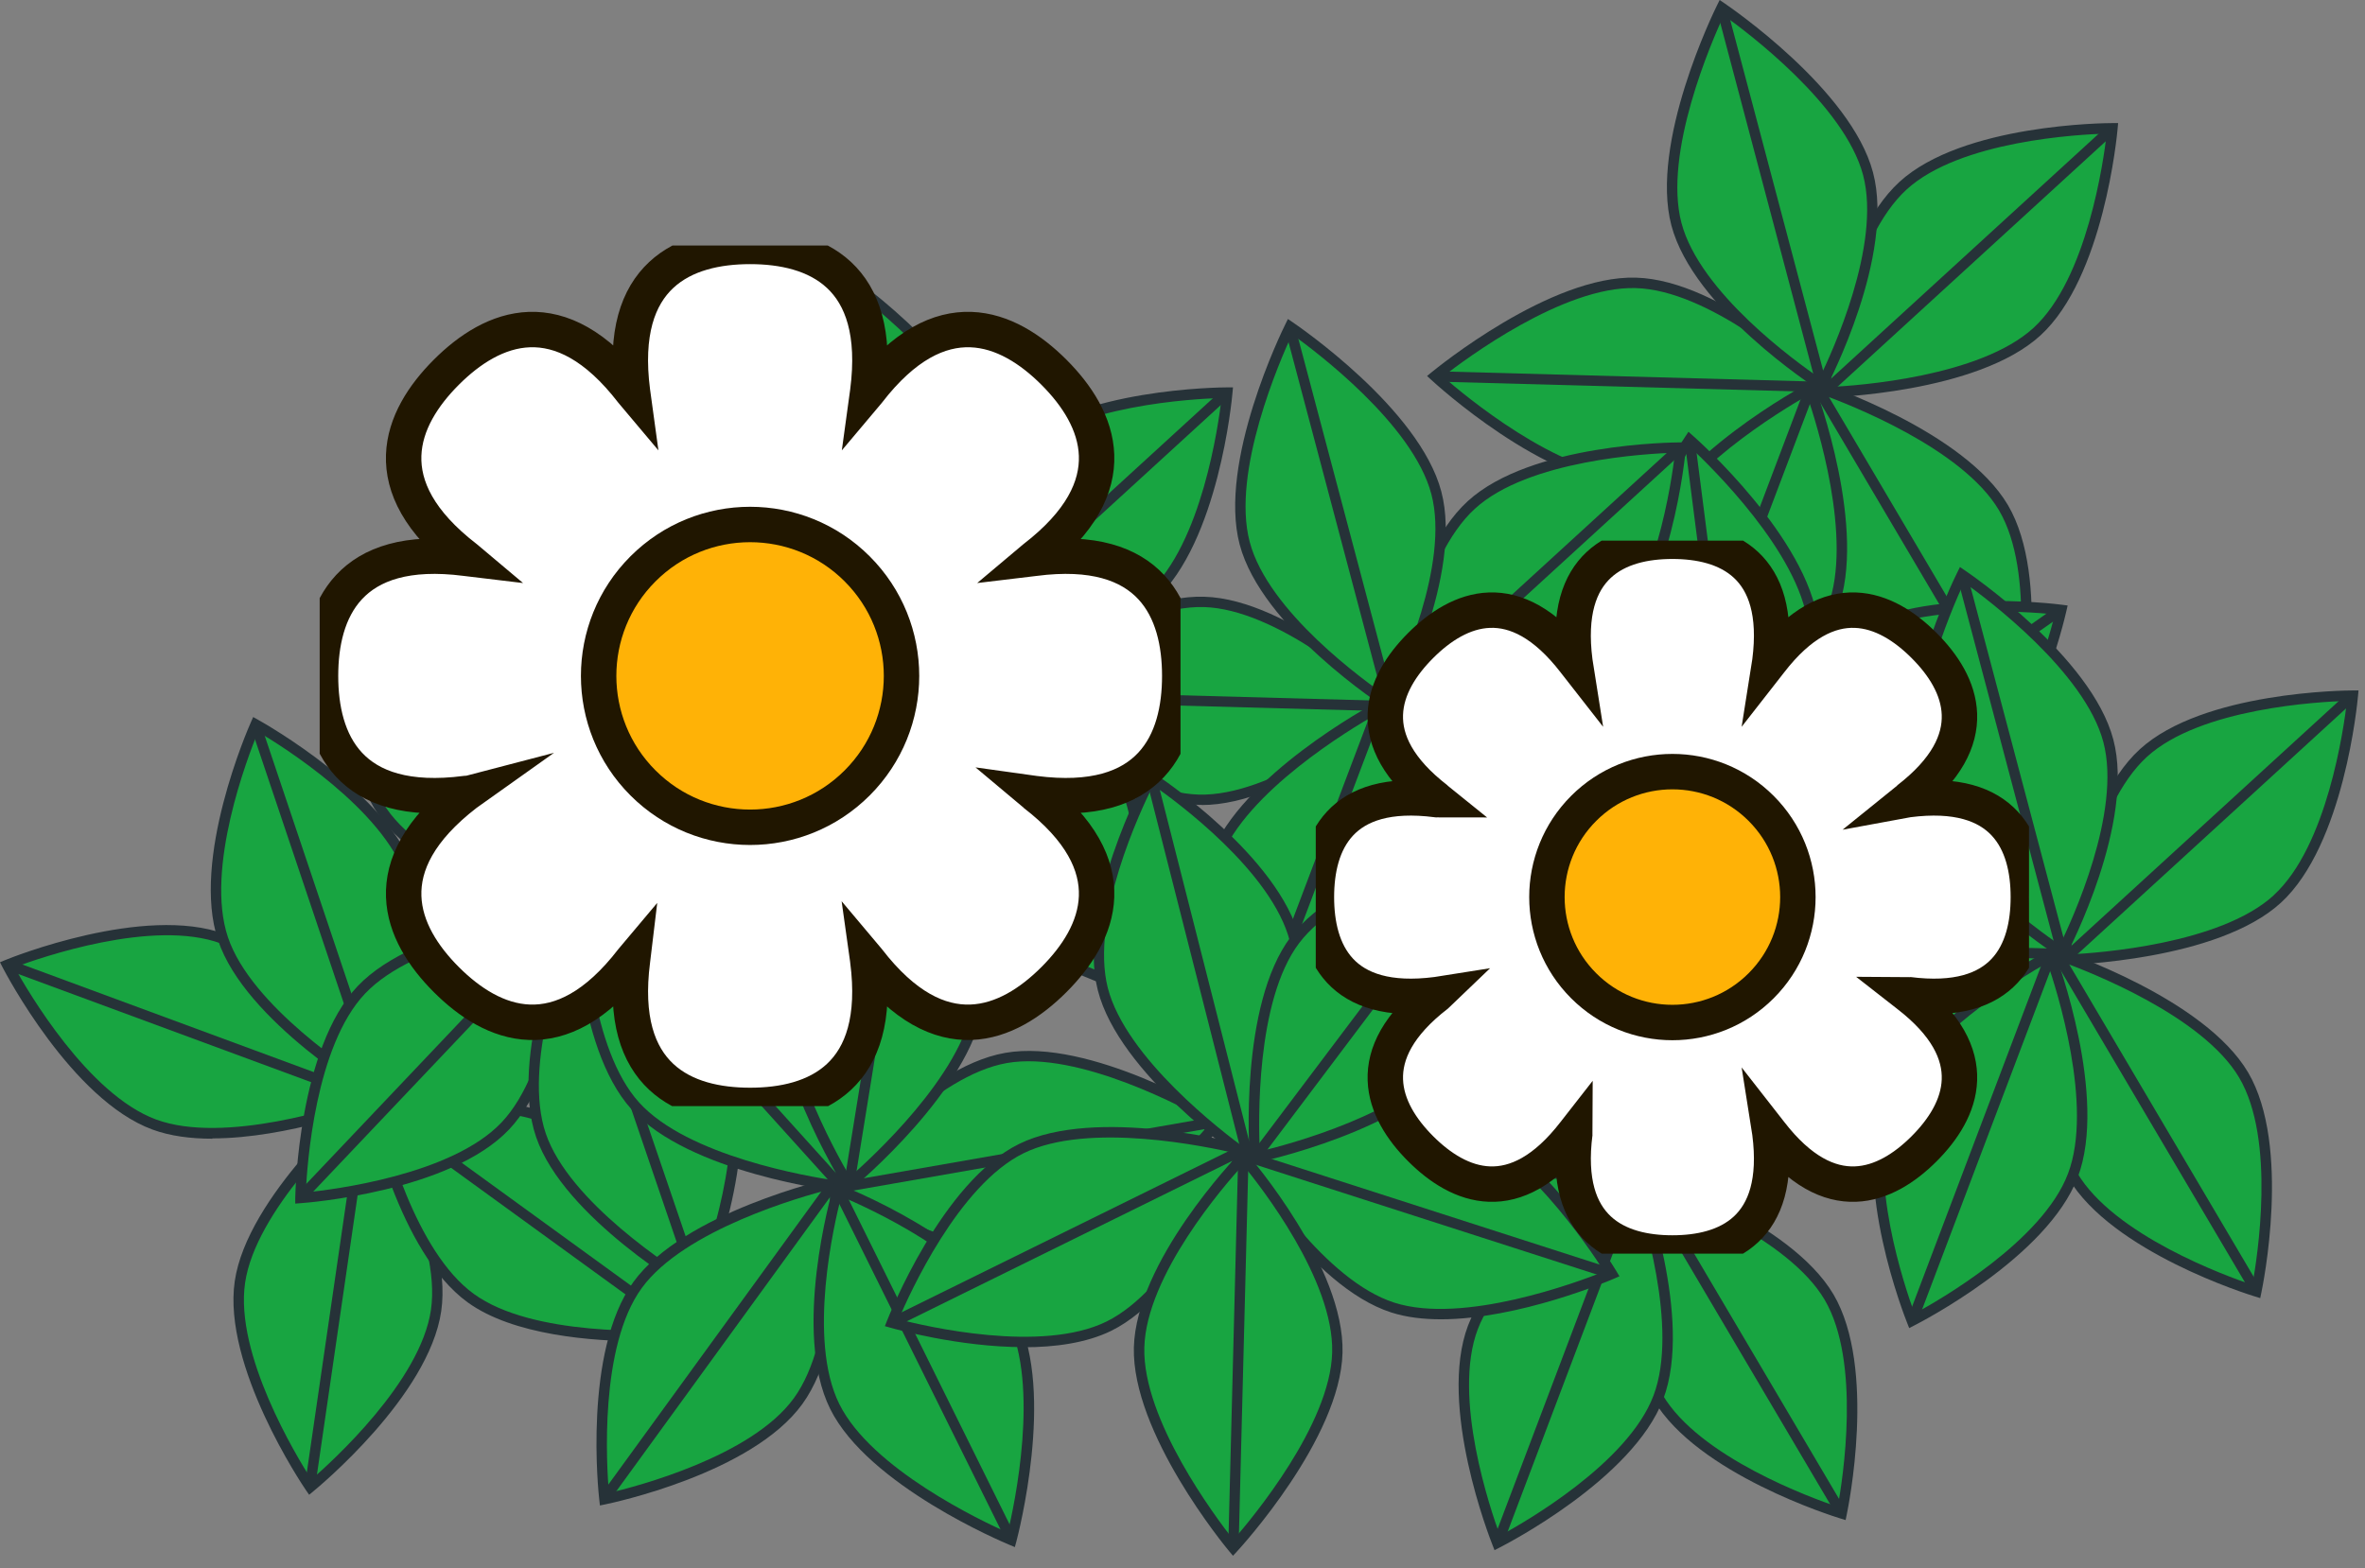 <?xml version="1.0" encoding="UTF-8"?> <svg xmlns="http://www.w3.org/2000/svg" width="101" height="67" viewBox="0 0 101 67" fill="none"><rect x="0" y="0" width="101" height="67" fill="#808080" stroke="none"/><path d="M86.991 14.172C89.662 11.726 90.215 5.485 90.215 5.485C90.215 5.485 83.939 5.494 81.268 7.941C78.597 10.387 77.89 16.769 77.89 16.769C77.89 16.769 84.32 16.619 86.991 14.172Z" fill="#18A541"></path><path d="M77.641 16.992H77.893C78.158 16.979 84.438 16.802 87.14 14.329C89.842 11.856 90.413 5.757 90.435 5.501L90.457 5.258H90.214C89.953 5.258 83.823 5.293 81.117 7.771C78.415 10.244 77.694 16.475 77.668 16.74L77.641 16.992ZM89.971 5.708C89.834 6.879 89.126 11.918 86.844 14.006C84.562 16.095 79.361 16.475 78.145 16.532C78.313 15.327 79.14 10.186 81.422 8.097C83.704 6.009 88.794 5.739 89.971 5.708Z" fill="#263238"></path><path d="M90.061 5.315L90.359 5.641L78.033 16.924L77.734 16.598L90.061 5.315Z" fill="#263238"></path><path d="M78.263 25.98C80.103 29.097 86.1 30.939 86.1 30.939C86.1 30.939 87.395 24.809 85.556 21.691C83.716 18.573 77.609 16.551 77.609 16.551C77.609 16.551 76.419 22.862 78.259 25.98H78.263Z" fill="#18A541"></path><path d="M86.268 31.22L86.316 30.982C86.369 30.725 87.608 24.733 85.75 21.575C83.888 18.422 77.936 16.421 77.684 16.337L77.445 16.258L77.396 16.505C77.348 16.766 76.211 22.935 78.073 26.088C79.935 29.246 85.786 31.07 86.038 31.145L86.268 31.216V31.22ZM77.79 16.845C78.935 17.26 83.8 19.142 85.37 21.8C86.94 24.463 86.144 29.489 85.931 30.65C84.813 30.275 80.023 28.53 78.453 25.868C76.883 23.205 77.595 18.046 77.785 16.845H77.79Z" fill="#263238"></path><path d="M77.797 16.434L86.289 30.818L85.908 31.043L77.416 16.658L77.797 16.434Z" fill="#263238"></path><path d="M69.628 20.536C73.25 20.637 78 16.539 78 16.539C78 16.539 73.489 12.184 69.867 12.083C66.245 11.981 61.288 16.075 61.288 16.075C61.288 16.075 66.011 20.434 69.633 20.536H69.628Z" fill="#18A541"></path><path d="M69.763 20.759C73.406 20.759 77.948 16.873 78.143 16.705L78.324 16.546L78.152 16.378C77.966 16.197 73.535 11.962 69.869 11.861C66.211 11.75 61.347 15.734 61.139 15.902L60.944 16.061L61.13 16.233C61.325 16.414 65.955 20.649 69.621 20.751C69.665 20.751 69.714 20.751 69.758 20.751L69.763 20.759ZM77.665 16.529C76.763 17.266 72.841 20.318 69.763 20.318C69.718 20.318 69.678 20.318 69.634 20.318C66.543 20.234 62.541 16.891 61.625 16.087C62.585 15.336 66.769 12.214 69.855 12.307C72.951 12.391 76.79 15.738 77.661 16.533L77.665 16.529Z" fill="#263238"></path><path d="M61.297 15.859L78.012 16.314L78 16.755L61.285 16.3L61.297 15.859Z" fill="#263238"></path><path d="M71.59 9.58C72.514 13.078 77.79 16.474 77.79 16.474C77.79 16.474 80.7 10.923 79.776 7.425C78.851 3.927 73.522 0.328 73.522 0.328C73.522 0.328 70.666 6.082 71.59 9.58Z" fill="#18A541"></path><path d="M77.875 16.786L77.986 16.574C78.105 16.345 80.927 10.908 79.989 7.366C79.056 3.829 73.864 0.291 73.647 0.141L73.44 0L73.329 0.225C73.21 0.464 70.446 6.094 71.379 9.632C72.316 13.174 77.455 16.512 77.672 16.654L77.875 16.786ZM73.612 0.654C74.603 1.36 78.773 4.487 79.565 7.477C80.356 10.466 78.225 15.09 77.707 16.146C76.734 15.479 72.595 12.507 71.808 9.521C71.021 6.536 73.103 1.762 73.617 0.654H73.612Z" fill="#263238"></path><path d="M73.735 0.265L78.012 16.407L77.584 16.52L73.307 0.378L73.735 0.265Z" fill="#263238"></path><path d="M70.341 23.001C69.059 26.389 71.38 32.209 71.38 32.209C71.38 32.209 76.979 29.378 78.257 25.991C79.54 22.604 77.289 16.589 77.289 16.589C77.289 16.589 71.615 19.618 70.337 23.001H70.341Z" fill="#18A541"></path><path d="M71.267 32.511L71.484 32.401C71.713 32.282 77.171 29.491 78.471 26.064C79.767 22.641 77.6 16.754 77.507 16.507L77.418 16.269L77.197 16.388C76.963 16.512 71.435 19.497 70.139 22.919C68.843 26.346 71.085 32.043 71.183 32.286L71.271 32.511H71.267ZM77.175 16.904C77.573 18.057 79.152 23.021 78.055 25.909C76.958 28.802 72.54 31.332 71.501 31.893C71.094 30.789 69.454 25.967 70.55 23.078C71.643 20.186 76.118 17.509 77.175 16.904Z" fill="#263238"></path><path d="M77.102 16.515L77.516 16.671L71.605 32.291L71.192 32.135L77.102 16.515Z" fill="#263238"></path><path d="M83.702 34.247C86.669 32.171 88.031 26.055 88.031 26.055C88.031 26.055 81.809 25.247 78.841 27.327C75.874 29.402 74.34 35.643 74.34 35.643C74.34 35.643 80.734 36.327 83.702 34.252V34.247Z" fill="#18A541"></path><path d="M76.78 35.97C78.934 35.97 81.99 35.714 83.83 34.425C86.832 32.322 88.19 26.352 88.248 26.1L88.301 25.866L88.062 25.835C87.805 25.8 81.72 25.04 78.718 27.142C75.715 29.244 74.189 35.326 74.127 35.586L74.065 35.834L74.317 35.86C74.419 35.873 75.418 35.975 76.78 35.975V35.97ZM87.757 26.241C87.469 27.385 86.107 32.287 83.573 34.062C81.039 35.834 75.834 35.538 74.618 35.44C74.941 34.266 76.436 29.275 78.965 27.504C81.499 25.729 86.581 26.127 87.752 26.246L87.757 26.241Z" fill="#263238"></path><path d="M87.898 25.862L88.152 26.224L74.46 35.808L74.206 35.447L87.898 25.862Z" fill="#263238"></path><path d="M73.508 44.831C74.923 48.16 80.632 50.766 80.632 50.766C80.632 50.766 82.715 44.857 81.3 41.527C79.885 38.197 74.092 35.398 74.092 35.398C74.092 35.398 72.088 41.501 73.508 44.831Z" fill="#18A541"></path><path d="M80.759 51.064L80.839 50.834C80.923 50.591 82.935 44.806 81.502 41.437C80.069 38.067 74.426 35.311 74.188 35.196L73.962 35.086L73.882 35.324C73.798 35.576 71.87 41.547 73.303 44.912C74.736 48.282 80.304 50.852 80.538 50.962L80.759 51.064ZM74.227 35.709C75.311 36.27 79.888 38.765 81.095 41.609C82.307 44.453 80.861 49.333 80.498 50.455C79.437 49.938 74.917 47.584 73.71 44.74C72.498 41.896 73.878 36.874 74.227 35.709Z" fill="#263238"></path><path d="M74.292 35.302L80.828 50.671L80.421 50.843L73.885 35.474L74.292 35.302Z" fill="#263238"></path><path d="M65.65 38.306C69.228 38.876 74.469 35.431 74.469 35.431C74.469 35.431 70.564 30.529 66.986 29.955C63.408 29.385 57.956 32.794 57.956 32.794C57.956 32.794 62.068 37.732 65.65 38.301V38.306Z" fill="#18A541"></path><path d="M66.505 38.589C70.025 38.589 74.394 35.745 74.593 35.613L74.797 35.48L74.647 35.291C74.483 35.087 70.644 30.313 67.022 29.735C63.405 29.161 58.067 32.468 57.841 32.605L57.629 32.738L57.793 32.932C57.961 33.135 62.003 37.94 65.62 38.519C65.908 38.563 66.204 38.585 66.509 38.585L66.505 38.589ZM74.142 35.379C73.138 36.002 68.743 38.576 65.687 38.086C62.631 37.6 59.102 33.767 58.297 32.848C59.345 32.23 63.896 29.682 66.951 30.172C70.007 30.658 73.382 34.474 74.142 35.374V35.379Z" fill="#263238"></path><path d="M57.987 32.573L74.5 35.196L74.43 35.632L57.917 33.009L57.987 32.573Z" fill="#263238"></path><path d="M69.03 27.701C69.49 31.291 74.279 35.341 74.279 35.341C74.279 35.341 77.888 30.218 77.428 26.628C76.968 23.038 72.152 18.78 72.152 18.78C72.152 18.78 68.57 24.115 69.03 27.706V27.701Z" fill="#18A541"></path><path d="M74.32 35.665L74.457 35.467C74.607 35.255 78.109 30.229 77.645 26.599C77.181 22.968 72.498 18.786 72.299 18.614L72.108 18.446L71.967 18.658C71.816 18.879 68.34 24.104 68.809 27.734C69.273 31.368 73.935 35.347 74.134 35.515L74.32 35.67V35.665ZM72.197 19.118C73.086 19.948 76.814 23.591 77.207 26.656C77.601 29.725 74.886 34.027 74.236 35.012C73.355 34.225 69.641 30.741 69.247 27.676C68.853 24.611 71.542 20.146 72.192 19.122L72.197 19.118Z" fill="#263238"></path><path d="M72.378 18.748L74.5 35.31L74.061 35.367L71.94 18.804L72.378 18.748Z" fill="#263238"></path><path d="M66.039 40.833C64.328 44.021 65.871 50.093 65.871 50.093C65.871 50.093 71.788 48.013 73.5 44.825C75.211 41.636 73.765 35.374 73.765 35.374C73.765 35.374 67.746 37.64 66.035 40.828L66.039 40.833Z" fill="#18A541"></path><path d="M65.717 50.388L65.947 50.308C66.19 50.22 71.966 48.162 73.699 44.934C75.428 41.71 74.048 35.589 73.987 35.328L73.929 35.081L73.69 35.169C73.442 35.262 67.574 37.501 65.845 40.729C64.111 43.958 65.593 49.898 65.659 50.149L65.717 50.383V50.388ZM73.606 35.682C73.849 36.874 74.765 42.001 73.305 44.726C71.842 47.451 67.132 49.385 66.026 49.805C65.77 48.657 64.77 43.666 66.23 40.941C67.689 38.217 72.474 36.141 73.602 35.682H73.606Z" fill="#263238"></path><path d="M73.583 35.285L73.973 35.493L66.076 50.212L65.686 50.003L73.583 35.285Z" fill="#263238"></path><path d="M68.557 27.808C71.228 25.361 71.781 19.121 71.781 19.121C71.781 19.121 65.506 19.13 62.835 21.576C60.164 24.023 59.456 30.405 59.456 30.405C59.456 30.405 65.886 30.255 68.557 27.808Z" fill="#18A541"></path><path d="M59.203 30.628H59.456C59.721 30.615 66.001 30.438 68.703 27.965C71.405 25.492 71.975 19.393 71.997 19.137L72.019 18.898H71.776C71.515 18.898 65.386 18.934 62.679 21.411C59.977 23.884 59.257 30.116 59.23 30.381L59.203 30.632V30.628ZM71.533 19.345C71.396 20.515 70.688 25.554 68.406 27.643C66.124 29.732 60.924 30.111 59.708 30.169C59.876 28.963 60.703 23.823 62.985 21.734C65.266 19.645 70.357 19.375 71.533 19.34V19.345Z" fill="#263238"></path><path d="M71.623 18.947L71.922 19.273L59.596 30.555L59.297 30.23L71.623 18.947Z" fill="#263238"></path><path d="M59.822 39.623C61.662 42.741 67.658 44.583 67.658 44.583C67.658 44.583 68.954 38.453 67.114 35.335C65.275 32.217 59.167 30.194 59.167 30.194C59.167 30.194 57.978 36.505 59.818 39.623H59.822Z" fill="#18A541"></path><path d="M67.822 44.864L67.871 44.625C67.924 44.369 69.162 38.376 67.305 35.218C65.443 32.065 59.49 30.065 59.238 29.981L59 29.901L58.951 30.149C58.902 30.409 57.766 36.579 59.628 39.732C61.489 42.889 67.34 44.714 67.592 44.788L67.822 44.859V44.864ZM59.345 30.489C60.49 30.904 65.355 32.785 66.924 35.444C68.495 38.107 67.698 43.132 67.486 44.294C66.367 43.919 61.578 42.174 60.008 39.511C58.438 36.848 59.15 31.69 59.34 30.489H59.345Z" fill="#263238"></path><path d="M59.364 30.072L67.856 44.456L67.475 44.68L58.983 30.296L59.364 30.072Z" fill="#263238"></path><path d="M51.187 34.166C54.809 34.268 59.559 30.17 59.559 30.17C59.559 30.17 55.048 25.815 51.426 25.714C47.804 25.612 42.846 29.706 42.846 29.706C42.846 29.706 47.569 34.065 51.191 34.166H51.187Z" fill="#18A541"></path><path d="M51.321 34.39C54.965 34.39 59.507 30.504 59.702 30.336L59.883 30.177L59.71 30.009C59.525 29.828 55.093 25.593 51.427 25.492C47.748 25.377 42.905 29.365 42.697 29.533L42.503 29.692L42.688 29.864C42.883 30.045 47.513 34.28 51.179 34.382C51.224 34.382 51.272 34.382 51.317 34.382L51.321 34.39ZM59.224 30.16C58.308 30.906 54.28 34.033 51.193 33.944C48.102 33.856 44.099 30.517 43.184 29.714C44.144 28.963 48.323 25.845 51.414 25.933C54.51 26.022 58.348 29.365 59.219 30.16H59.224Z" fill="#263238"></path><path d="M42.859 29.496L59.574 29.95L59.562 30.392L42.847 29.937L42.859 29.496Z" fill="#263238"></path><path d="M53.156 23.208C54.081 26.706 59.356 30.102 59.356 30.102C59.356 30.102 62.266 24.551 61.342 21.053C60.418 17.555 55.089 13.956 55.089 13.956C55.089 13.956 52.232 19.71 53.156 23.208Z" fill="#18A541"></path><path d="M59.438 30.414L59.548 30.202C59.668 29.973 62.489 24.536 61.552 20.994C60.619 17.457 55.427 13.919 55.21 13.769L55.002 13.628L54.892 13.853C54.772 14.092 52.008 19.722 52.941 23.26C53.879 26.802 59.018 30.14 59.234 30.282L59.438 30.414ZM55.175 14.281C56.165 14.988 60.336 18.115 61.127 21.105C61.919 24.094 59.787 28.718 59.27 29.774C58.297 29.107 54.157 26.135 53.37 23.149C52.579 20.16 54.666 15.386 55.179 14.281H55.175Z" fill="#263238"></path><path d="M55.298 13.909L59.578 30.051L59.151 30.164L54.871 14.022L55.298 13.909Z" fill="#263238"></path><path d="M51.904 36.632C50.621 40.019 52.943 45.84 52.943 45.84C52.943 45.84 58.542 43.009 59.82 39.622C61.102 36.235 58.851 30.22 58.851 30.22C58.851 30.22 53.177 33.249 51.899 36.632H51.904Z" fill="#18A541"></path><path d="M52.83 46.142L53.047 46.032C53.277 45.913 58.734 43.122 60.034 39.695C61.33 36.272 59.158 30.385 59.066 30.138L58.977 29.899L58.756 30.019C58.522 30.142 52.998 33.128 51.698 36.55C50.402 39.977 52.644 45.674 52.742 45.917L52.83 46.142ZM58.738 30.535C59.136 31.688 60.715 36.652 59.618 39.54C58.526 42.433 54.104 44.963 53.064 45.524C52.657 44.42 51.017 39.602 52.114 36.709C53.206 33.821 57.677 31.14 58.738 30.535Z" fill="#263238"></path><path d="M58.664 30.142L59.078 30.298L53.168 45.918L52.754 45.762L58.664 30.142Z" fill="#263238"></path><path d="M49.19 25.457C51.861 23.011 52.414 16.77 52.414 16.77C52.414 16.77 46.139 16.779 43.468 19.226C40.796 21.672 40.089 28.054 40.089 28.054C40.089 28.054 46.519 27.904 49.19 25.457Z" fill="#18A541"></path><path d="M39.84 28.282H40.092C40.358 28.269 46.637 28.092 49.34 25.619C52.041 23.146 52.612 17.047 52.634 16.791L52.656 16.548H52.413C52.152 16.548 46.023 16.588 43.316 19.061C40.614 21.534 39.893 27.765 39.867 28.03L39.84 28.282ZM52.17 16.998C52.033 18.169 51.325 23.207 49.043 25.296C46.761 27.385 41.56 27.765 40.344 27.827C40.512 26.621 41.339 21.476 43.621 19.392C45.903 17.303 50.993 17.034 52.17 17.003V16.998Z" fill="#263238"></path><path d="M52.26 16.59L52.559 16.916L40.233 28.199L39.934 27.873L52.26 16.59Z" fill="#263238"></path><path d="M40.462 37.261C42.302 40.379 48.299 42.22 48.299 42.22C48.299 42.22 49.595 36.09 47.755 32.972C45.915 29.855 39.808 27.832 39.808 27.832C39.808 27.832 38.618 34.143 40.458 37.261H40.462Z" fill="#18A541"></path><path d="M48.467 42.504L48.516 42.266C48.569 42.01 49.807 36.017 47.949 32.859C46.088 29.706 40.135 27.705 39.883 27.622L39.644 27.542L39.596 27.789C39.547 28.05 38.41 34.219 40.272 37.373C42.134 40.53 47.985 42.354 48.237 42.429L48.467 42.5V42.504ZM39.989 28.129C41.135 28.544 45.999 30.426 47.569 33.084C49.139 35.747 48.343 40.773 48.131 41.934C47.012 41.559 42.222 39.815 40.653 37.152C39.083 34.489 39.794 29.331 39.985 28.129H39.989Z" fill="#263238"></path><path d="M39.998 27.733L48.492 42.116L48.111 42.341L39.617 27.958L39.998 27.733Z" fill="#263238"></path><path d="M31.82 31.828C35.442 31.929 40.191 27.831 40.191 27.831C40.191 27.831 35.681 23.477 32.059 23.375C28.437 23.273 23.479 27.367 23.479 27.367C23.479 27.367 28.202 31.726 31.824 31.828H31.82Z" fill="#18A541"></path><path d="M31.954 32.046C35.598 32.046 40.14 28.16 40.334 27.992L40.516 27.833L40.343 27.665C40.157 27.484 35.726 23.249 32.06 23.147C28.407 23.05 23.538 27.02 23.33 27.188L23.136 27.347L23.321 27.519C23.516 27.7 28.146 31.936 31.812 32.037C31.857 32.037 31.905 32.037 31.95 32.037L31.954 32.046ZM39.857 27.815C38.941 28.562 34.93 31.706 31.826 31.6C28.734 31.516 24.732 28.173 23.817 27.369C24.776 26.618 28.96 23.509 32.047 23.589C35.142 23.673 38.981 27.02 39.852 27.815H39.857Z" fill="#263238"></path><path d="M23.492 27.144L40.207 27.599L40.195 28.04L23.48 27.585L23.492 27.144Z" fill="#263238"></path><path d="M33.789 20.86C34.713 24.357 39.989 27.753 39.989 27.753C39.989 27.753 42.899 22.202 41.975 18.704C41.051 15.207 35.722 11.607 35.722 11.607C35.722 11.607 32.865 17.362 33.789 20.86Z" fill="#18A541"></path><path d="M40.075 28.068L40.185 27.856C40.304 27.627 43.126 22.19 42.188 18.648C41.255 15.111 36.063 11.574 35.847 11.424L35.639 11.282L35.528 11.508C35.409 11.746 32.645 17.377 33.578 20.914C34.516 24.456 39.654 27.795 39.871 27.936L40.075 28.068ZM35.811 11.936C36.802 12.642 40.972 15.769 41.764 18.759C42.556 21.749 40.424 26.372 39.906 27.428C38.934 26.761 34.794 23.789 34.007 20.804C33.22 17.818 35.303 13.044 35.816 11.936H35.811Z" fill="#263238"></path><path d="M35.934 11.547L40.211 27.689L39.783 27.802L35.506 11.66L35.934 11.547Z" fill="#263238"></path><path d="M32.541 34.278C31.258 37.665 33.58 43.486 33.58 43.486C33.58 43.486 39.178 40.655 40.457 37.267C41.739 33.88 39.488 27.865 39.488 27.865C39.488 27.865 33.814 30.895 32.536 34.278H32.541Z" fill="#18A541"></path><path d="M33.467 43.787L33.683 43.677C33.913 43.558 39.37 40.767 40.671 37.34C41.967 33.917 39.795 28.03 39.702 27.779L39.614 27.54L39.393 27.659C39.158 27.783 33.635 30.768 32.334 34.191C31.039 37.618 33.281 43.315 33.378 43.558L33.467 43.783V43.787ZM39.375 28.18C39.769 29.333 41.352 34.297 40.255 37.185C39.158 40.078 34.74 42.608 33.701 43.169C33.294 42.061 31.654 37.242 32.75 34.354C33.843 31.466 38.314 28.785 39.375 28.18Z" fill="#263238"></path><path d="M39.301 27.799L39.715 27.955L33.804 43.575L33.391 43.419L39.301 27.799Z" fill="#263238"></path><path d="M79.553 47.882C82.225 45.435 82.777 39.195 82.777 39.195C82.777 39.195 76.502 39.204 73.831 41.651C71.16 44.097 70.452 50.479 70.452 50.479C70.452 50.479 76.882 50.329 79.553 47.882Z" fill="#18A541"></path><path d="M70.2 50.713H70.452C70.717 50.7 76.997 50.523 79.699 48.05C82.401 45.577 82.971 39.478 82.993 39.222L83.016 38.983H82.772C82.511 38.983 76.382 39.023 73.675 41.496C70.973 43.969 70.253 50.201 70.226 50.466L70.2 50.717V50.713ZM82.529 39.429C82.392 40.6 81.684 45.639 79.403 47.728C77.121 49.816 71.92 50.196 70.704 50.258C70.872 49.052 71.699 43.907 73.981 41.823C76.263 39.734 81.353 39.465 82.529 39.434V39.429Z" fill="#263238"></path><path d="M82.619 39.023L82.918 39.349L70.592 50.632L70.293 50.306L82.619 39.023Z" fill="#263238"></path><path d="M70.818 59.699C72.658 62.817 78.654 64.659 78.654 64.659C78.654 64.659 79.95 58.529 78.111 55.411C76.271 52.293 70.163 50.27 70.163 50.27C70.163 50.27 68.974 56.581 70.814 59.699H70.818Z" fill="#18A541"></path><path d="M78.818 64.94L78.867 64.701C78.92 64.445 80.158 58.452 78.301 55.295C76.439 52.142 70.487 50.141 70.234 50.057L69.996 49.977L69.947 50.225C69.898 50.485 68.762 56.655 70.624 59.808C72.486 62.966 78.336 64.79 78.588 64.865L78.818 64.935V64.94ZM70.341 50.565C71.486 50.98 76.351 52.861 77.921 55.52C79.491 58.183 78.695 63.209 78.482 64.37C77.363 63.995 72.574 62.25 71.004 59.587C69.434 56.924 70.146 51.766 70.336 50.565H70.341Z" fill="#263238"></path><path d="M70.348 50.159L78.84 64.543L78.459 64.767L69.967 50.383L70.348 50.159Z" fill="#263238"></path><path d="M62.179 54.253C65.801 54.355 70.551 50.257 70.551 50.257C70.551 50.257 66.04 45.902 62.418 45.801C58.796 45.699 53.839 49.793 53.839 49.793C53.839 49.793 58.562 54.152 62.184 54.253H62.179Z" fill="#18A541"></path><path d="M62.313 54.472C65.957 54.472 70.499 50.586 70.694 50.418L70.875 50.259L70.703 50.091C70.517 49.91 66.085 45.675 62.419 45.573C58.758 45.476 53.897 49.446 53.69 49.614L53.495 49.773L53.681 49.945C53.875 50.126 58.506 54.361 62.172 54.463C62.216 54.463 62.265 54.463 62.309 54.463L62.313 54.472ZM70.216 50.241C69.314 50.978 65.391 54.026 62.313 54.03C62.269 54.03 62.229 54.03 62.185 54.03C59.089 53.946 55.092 50.603 54.176 49.799C55.136 49.049 59.319 45.917 62.406 46.019C65.502 46.103 69.34 49.45 70.212 50.245L70.216 50.241Z" fill="#263238"></path><path d="M53.855 49.572L70.57 50.026L70.558 50.468L53.843 50.013L53.855 49.572Z" fill="#263238"></path><path d="M64.156 43.288C65.081 46.786 70.356 50.182 70.356 50.182C70.356 50.182 73.266 44.631 72.342 41.133C71.418 37.635 66.089 34.036 66.089 34.036C66.089 34.036 63.232 39.791 64.156 43.288Z" fill="#18A541"></path><path d="M70.442 50.497L70.552 50.285C70.672 50.056 73.493 44.619 72.556 41.077C71.623 37.54 66.431 34.002 66.214 33.852L66.006 33.711L65.895 33.936C65.776 34.175 63.012 39.805 63.945 43.343C64.883 46.885 70.022 50.223 70.238 50.365L70.442 50.497ZM66.178 34.364C67.169 35.071 71.339 38.198 72.131 41.188C72.923 44.177 70.791 48.797 70.274 49.857C69.301 49.19 65.161 46.218 64.374 43.232C63.587 40.247 65.67 35.473 66.183 34.364H66.178Z" fill="#263238"></path><path d="M66.294 33.993L70.574 50.135L70.147 50.248L65.867 34.106L66.294 33.993Z" fill="#263238"></path><path d="M62.9 56.712C61.617 60.099 63.939 65.92 63.939 65.92C63.939 65.92 69.538 63.089 70.816 59.702C72.098 56.315 69.847 50.3 69.847 50.3C69.847 50.3 64.174 53.329 62.895 56.712H62.9Z" fill="#18A541"></path><path d="M63.825 66.221L64.042 66.11C64.272 65.991 69.729 63.2 71.029 59.773C72.325 56.35 70.158 50.463 70.061 50.216L69.973 49.977L69.751 50.097C69.517 50.22 63.989 53.206 62.693 56.628C61.398 60.055 63.64 65.752 63.737 65.995L63.825 66.221ZM69.734 50.614C70.132 51.766 71.711 56.73 70.614 59.618C69.522 62.511 65.099 65.041 64.06 65.602C63.653 64.498 62.012 59.68 63.109 56.787C64.201 53.895 68.677 51.218 69.734 50.614Z" fill="#263238"></path><path d="M69.664 50.229L70.078 50.385L64.168 66.005L63.754 65.849L69.664 50.229Z" fill="#263238"></path><path d="M97.257 38.404C99.928 35.958 100.48 29.718 100.48 29.718C100.48 29.718 94.205 29.727 91.534 32.173C88.863 34.62 88.155 41.001 88.155 41.001C88.155 41.001 94.585 40.851 97.257 38.404Z" fill="#18A541"></path><path d="M87.907 41.229H88.159C88.424 41.216 94.704 41.039 97.406 38.566C100.108 36.093 100.678 29.994 100.701 29.734L100.723 29.495H100.479C100.219 29.495 94.089 29.535 91.383 32.008C88.68 34.481 87.96 40.712 87.933 40.977L87.907 41.229ZM97.105 38.244C94.823 40.333 89.623 40.712 88.406 40.77C88.574 39.564 89.401 34.424 91.683 32.335C93.965 30.246 99.055 29.977 100.232 29.941C100.095 31.111 99.387 36.15 97.105 38.239V38.244Z" fill="#263238"></path><path d="M100.326 29.54L100.625 29.865L88.299 41.148L88 40.823L100.326 29.54Z" fill="#263238"></path><path d="M88.521 50.215C90.361 53.333 96.358 55.174 96.358 55.174C96.358 55.174 97.653 49.044 95.814 45.927C93.974 42.809 87.867 40.786 87.867 40.786C87.867 40.786 86.677 47.097 88.517 50.215H88.521Z" fill="#18A541"></path><path d="M96.525 55.458L96.574 55.22C96.627 54.968 97.865 48.971 96.008 45.813C94.146 42.66 88.194 40.66 87.942 40.576L87.703 40.496L87.654 40.743C87.606 41.004 86.469 47.173 88.331 50.327C90.192 53.484 96.043 55.308 96.296 55.383L96.525 55.454V55.458ZM88.048 41.083C89.193 41.499 94.058 43.38 95.628 46.038C97.198 48.702 96.402 53.727 96.189 54.889C95.07 54.513 90.281 52.769 88.711 50.106C87.141 47.443 87.853 42.285 88.043 41.083H88.048Z" fill="#263238"></path><path d="M88.051 40.661L96.543 55.046L96.162 55.27L87.67 40.886L88.051 40.661Z" fill="#263238"></path><path d="M79.89 44.775C83.512 44.876 88.262 40.778 88.262 40.778C88.262 40.778 83.751 36.424 80.129 36.322C76.507 36.221 71.549 40.314 71.549 40.314C71.549 40.314 76.273 44.673 79.895 44.775H79.89Z" fill="#18A541"></path><path d="M80.024 44.994C83.668 44.994 88.21 41.108 88.405 40.94L88.586 40.781L88.413 40.613C88.228 40.432 83.796 36.197 80.13 36.095C76.473 35.985 71.608 39.968 71.4 40.136L71.206 40.295L71.392 40.467C71.586 40.648 76.216 44.883 79.883 44.985C79.927 44.985 79.975 44.985 80.02 44.985L80.024 44.994ZM87.927 40.763C87.012 41.509 82.992 44.649 79.896 44.548C76.8 44.464 72.802 41.121 71.887 40.317C72.847 39.566 77.021 36.453 80.117 36.537C83.213 36.621 87.051 39.968 87.923 40.763H87.927Z" fill="#263238"></path><path d="M71.547 40.083L88.262 40.54L88.25 40.981L71.535 40.524L71.547 40.083Z" fill="#263238"></path><path d="M81.856 33.8C82.78 37.298 88.056 40.694 88.056 40.694C88.056 40.694 90.966 35.142 90.041 31.645C89.117 28.147 83.788 24.548 83.788 24.548C83.788 24.548 80.931 30.302 81.856 33.8Z" fill="#18A541"></path><path d="M88.137 41.009L88.248 40.797C88.367 40.567 91.188 35.131 90.251 31.589C89.318 28.052 84.126 24.514 83.909 24.364L83.701 24.223L83.591 24.448C83.471 24.686 80.707 30.317 81.641 33.855C82.578 37.396 87.717 40.735 87.934 40.876L88.137 41.009ZM83.874 24.876C84.864 25.583 89.035 28.71 89.826 31.699C90.618 34.689 88.486 39.313 87.969 40.368C86.996 39.702 82.857 36.73 82.07 33.744C81.282 30.759 83.365 25.985 83.878 24.876H83.874Z" fill="#263238"></path><path d="M84 24.491L88.277 40.633L87.85 40.746L83.573 24.603L84 24.491Z" fill="#263238"></path><path d="M80.604 47.227C79.322 50.614 81.648 56.435 81.648 56.435C81.648 56.435 87.247 53.604 88.525 50.217C89.803 46.829 87.556 40.815 87.556 40.815C87.556 40.815 81.882 43.844 80.604 47.227Z" fill="#18A541"></path><path d="M81.529 56.737L81.745 56.626C81.975 56.507 87.433 53.716 88.733 50.289C90.028 46.866 87.862 40.98 87.764 40.728L87.676 40.489L87.455 40.608C87.22 40.732 81.692 43.718 80.401 47.14C79.105 50.567 81.347 56.264 81.445 56.507L81.533 56.732L81.529 56.737ZM87.437 41.13C87.835 42.282 89.414 47.246 88.317 50.134C87.225 53.027 82.802 55.553 81.763 56.114C81.356 55.01 79.715 50.192 80.812 47.299C81.904 44.407 86.38 41.73 87.437 41.125V41.13Z" fill="#263238"></path><path d="M87.364 40.74L87.777 40.897L81.867 56.516L81.453 56.36L87.364 40.74Z" fill="#263238"></path><path d="M10.246 54.772C9.724 58.354 13.249 63.538 13.249 63.538C13.249 63.538 18.105 59.568 18.627 55.986C19.148 52.405 15.655 47.013 15.655 47.013C15.655 47.013 10.768 51.191 10.246 54.772Z" fill="#18A541"></path><path d="M13.2 63.857L13.386 63.703C13.585 63.539 18.312 59.64 18.843 56.014C19.369 52.393 15.982 47.111 15.836 46.886L15.699 46.674L15.508 46.837C15.305 47.01 10.555 51.112 10.025 54.733C9.498 58.359 12.917 63.442 13.063 63.654L13.2 63.853V63.857ZM15.601 47.349C16.238 48.387 18.847 52.896 18.405 55.952C17.959 59.013 14.186 62.431 13.297 63.204C12.661 62.21 10.02 57.86 10.467 54.8C10.914 51.739 14.699 48.162 15.606 47.349H15.601Z" fill="#263238"></path><path d="M15.422 46.967L15.859 47.03L13.454 63.554L13.017 63.491L15.422 46.967Z" fill="#263238"></path><path d="M9.526 40.094C6.125 38.839 0.314 41.202 0.314 41.202C0.314 41.202 3.193 46.771 6.589 48.025C9.986 49.279 16 46.992 16 46.992C16 46.992 12.926 41.352 9.526 40.098V40.094Z" fill="#18A541"></path><path d="M9.074 48.631C12.28 48.631 15.884 47.275 16.074 47.205L16.309 47.116L16.189 46.895C16.061 46.661 13.036 41.168 9.595 39.9C6.155 38.633 0.463 40.911 0.224 41.013L-0.001 41.106L0.109 41.322C0.229 41.552 3.064 46.98 6.504 48.251C7.269 48.534 8.149 48.644 9.065 48.644L9.074 48.631ZM15.676 46.878C14.526 47.28 9.569 48.896 6.663 47.823C3.762 46.75 1.193 42.356 0.622 41.322C1.728 40.907 6.54 39.233 9.441 40.306C12.342 41.375 15.057 45.822 15.672 46.878H15.676Z" fill="#263238"></path><path d="M0.376 40.989L16.059 46.782L15.905 47.196L0.223 41.403L0.376 40.989Z" fill="#263238"></path><path d="M19.662 38.874C16.791 41.082 15.708 47.256 15.708 47.256C15.708 47.256 21.961 47.782 24.831 45.569C27.702 43.361 28.953 37.059 28.953 37.059C28.953 37.059 22.532 36.662 19.662 38.874Z" fill="#18A541"></path><path d="M17.371 47.531C19.454 47.531 22.97 47.279 24.969 45.742C27.87 43.508 29.122 37.361 29.17 37.1L29.219 36.853L28.967 36.835C28.701 36.817 22.43 36.46 19.529 38.694C16.624 40.929 15.536 46.957 15.492 47.213L15.452 47.452L15.691 47.474C15.77 47.483 16.425 47.531 17.371 47.531ZM28.679 37.268C28.41 38.456 27.145 43.508 24.695 45.394C22.245 47.279 17.15 47.116 15.974 47.05C16.208 45.897 17.345 40.933 19.799 39.047C22.249 37.162 27.463 37.224 28.684 37.268H28.679Z" fill="#263238"></path><path d="M28.82 36.885L29.09 37.234L15.847 47.429L15.577 47.08L28.82 36.885Z" fill="#263238"></path><path d="M25.076 48.614C22.145 46.485 15.909 47.187 15.909 47.187C15.909 47.187 17.169 53.326 20.101 55.454C23.033 57.583 29.441 57.004 29.441 57.004C29.441 57.004 28.013 50.742 25.081 48.614H25.076Z" fill="#18A541"></path><path d="M27.455 57.3C28.578 57.3 29.37 57.234 29.463 57.225L29.715 57.203L29.657 56.956C29.6 56.695 28.176 50.587 25.208 48.437C22.241 46.286 16.147 46.94 15.886 46.971L15.647 46.997L15.696 47.236C15.749 47.492 17.005 53.484 19.972 55.635C21.923 57.048 25.297 57.3 27.455 57.3ZM29.162 56.801C27.946 56.876 22.732 57.093 20.233 55.273C17.726 53.454 16.452 48.529 16.182 47.381C17.359 47.28 22.444 46.971 24.948 48.79C27.451 50.605 28.861 55.622 29.162 56.801Z" fill="#263238"></path><path d="M16.046 47.006L29.57 56.825L29.31 57.182L15.786 47.363L16.046 47.006Z" fill="#263238"></path><path d="M17.551 37.419C16.401 33.988 10.913 30.945 10.913 30.945C10.913 30.945 8.37 36.673 9.52 40.105C10.67 43.536 16.224 46.778 16.224 46.778C16.224 46.778 18.701 40.851 17.551 37.419Z" fill="#18A541"></path><path d="M16.335 47.099L16.433 46.865C16.534 46.622 18.927 40.819 17.764 37.348C16.601 33.877 11.254 30.878 11.024 30.75L10.812 30.631L10.715 30.852C10.608 31.09 8.15 36.699 9.313 40.17C10.476 43.641 15.884 46.83 16.114 46.967L16.331 47.095L16.335 47.099ZM17.344 37.489C18.326 40.417 16.557 45.319 16.119 46.454C15.084 45.809 10.715 42.965 9.733 40.033C8.751 37.101 10.573 32.349 11.02 31.262C12.037 31.863 16.358 34.561 17.339 37.489H17.344Z" fill="#263238"></path><path d="M11.123 30.89L16.445 46.72L16.026 46.86L10.704 31.031L11.123 30.89Z" fill="#263238"></path><path d="M15.43 42.283C12.941 44.911 12.83 51.177 12.83 51.177C12.83 51.177 19.088 50.727 21.582 48.099C24.072 45.471 24.328 39.055 24.328 39.055C24.328 39.055 17.924 39.66 15.435 42.287L15.43 42.283Z" fill="#18A541"></path><path d="M12.605 51.416L12.848 51.398C13.109 51.381 19.221 50.908 21.741 48.25C24.262 45.591 24.537 39.324 24.55 39.059L24.559 38.808L24.306 38.83C24.041 38.856 17.792 39.474 15.272 42.129C12.751 44.787 12.614 50.908 12.609 51.169V51.412L12.605 51.416ZM24.09 39.302C24.01 40.517 23.546 45.706 21.419 47.949C19.291 50.193 14.232 50.82 13.06 50.939C13.113 49.76 13.463 44.686 15.594 42.442C17.722 40.199 22.883 39.452 24.094 39.307L24.09 39.302Z" fill="#263238"></path><path d="M24.163 38.887L24.484 39.19L12.987 51.315L12.666 51.011L24.163 38.887Z" fill="#263238"></path><path d="M23.303 29.871C21.247 26.89 15.135 25.481 15.135 25.481C15.135 25.481 14.277 31.686 16.329 34.667C18.386 37.648 24.617 39.234 24.617 39.234C24.617 39.234 25.355 32.852 23.303 29.871Z" fill="#18A541"></path><path d="M24.81 39.51L24.841 39.258C24.872 38.993 25.566 32.762 23.488 29.745C21.409 26.729 15.439 25.32 15.187 25.263L14.952 25.21L14.921 25.448C14.886 25.705 14.072 31.777 16.155 34.793C18.234 37.809 24.314 39.382 24.571 39.448L24.814 39.51H24.81ZM15.324 25.753C16.465 26.049 21.365 27.449 23.12 29.997C24.876 32.541 24.531 37.739 24.425 38.953C23.253 38.622 18.269 37.09 16.513 34.546C14.758 32.002 15.195 26.928 15.324 25.758V25.753Z" fill="#263238"></path><path d="M15.323 25.36L24.801 39.116L24.436 39.367L14.958 25.61L15.323 25.36Z" fill="#263238"></path><path d="M32.3 34.709C28.678 34.864 24.234 39.284 24.234 39.284C24.234 39.284 29.041 43.307 32.663 43.153C36.285 42.998 40.941 38.564 40.941 38.564C40.941 38.564 35.922 34.55 32.3 34.705V34.709Z" fill="#18A541"></path><path d="M32.455 43.384C32.53 43.384 32.601 43.384 32.672 43.384C36.334 43.225 40.902 38.919 41.092 38.738L41.273 38.566L41.074 38.407C40.867 38.239 35.94 34.348 32.287 34.498C28.621 34.657 24.261 38.959 24.075 39.14L23.902 39.312L24.088 39.467C24.283 39.63 28.82 43.393 32.451 43.393L32.455 43.384ZM40.597 38.588C39.69 39.405 35.745 42.805 32.654 42.938C29.567 43.079 25.494 40.005 24.57 39.277C25.428 38.469 29.218 35.068 32.309 34.936C35.392 34.794 39.628 37.855 40.597 38.592V38.588Z" fill="#263238"></path><path d="M40.934 38.354L40.953 38.795L24.247 39.512L24.229 39.07L40.934 38.354Z" fill="#263238"></path><path d="M31.12 45.761C29.948 42.334 24.446 39.322 24.446 39.322C24.446 39.322 21.934 45.063 23.106 48.49C24.278 51.917 29.846 55.128 29.846 55.128C29.846 55.128 32.291 49.188 31.12 45.761Z" fill="#18A541"></path><path d="M29.953 55.453L30.05 55.219C30.152 54.971 32.513 49.16 31.328 45.697C30.143 42.231 24.783 39.263 24.553 39.139L24.341 39.024L24.244 39.245C24.137 39.484 21.709 45.106 22.895 48.572C24.08 52.035 29.502 55.197 29.732 55.329L29.953 55.457V55.453ZM30.908 45.839C31.907 48.762 30.165 53.673 29.732 54.812C28.692 54.177 24.31 51.35 23.31 48.427C22.311 45.503 24.111 40.738 24.553 39.647C25.57 40.243 29.909 42.915 30.908 45.839Z" fill="#263238"></path><path d="M24.659 39.264L30.051 55.07L29.632 55.213L24.241 39.407L24.659 39.264Z" fill="#263238"></path><path d="M31.408 32.296C32.448 28.829 29.719 23.186 29.719 23.186C29.719 23.186 24.337 26.405 23.298 29.872C22.259 33.339 24.925 39.186 24.925 39.186C24.925 39.186 30.369 35.763 31.408 32.296Z" fill="#18A541"></path><path d="M24.832 39.513L25.044 39.381C25.27 39.24 30.572 35.874 31.62 32.368C32.673 28.857 30.028 23.332 29.918 23.098L29.811 22.882L29.604 23.006C29.382 23.138 24.133 26.309 23.085 29.82C22.037 33.326 24.615 39.045 24.726 39.288L24.832 39.518V39.513ZM29.626 23.513C30.108 24.587 32.084 29.277 31.2 32.24C30.316 35.199 26.044 38.188 25.026 38.864C24.549 37.742 22.625 32.902 23.509 29.943C24.398 26.98 28.626 24.145 29.621 23.513H29.626Z" fill="#263238"></path><path d="M29.514 23.138L29.938 23.265L25.146 39.262L24.723 39.136L29.514 23.138Z" fill="#263238"></path><path d="M27.228 54.892C25.101 57.821 25.808 64.047 25.808 64.047C25.808 64.047 31.955 62.784 34.083 59.856C36.21 56.928 35.626 50.529 35.626 50.529C35.626 50.529 29.355 51.96 27.228 54.892Z" fill="#18A541"></path><path d="M25.615 64.313L25.854 64.264C26.111 64.211 32.107 62.953 34.261 59.985C36.415 57.022 35.871 50.773 35.849 50.508L35.827 50.256L35.579 50.313C35.318 50.371 29.202 51.797 27.053 54.76C24.899 57.724 25.562 63.814 25.593 64.07L25.62 64.308L25.615 64.313ZM35.424 50.808C35.504 52.022 35.721 57.229 33.903 59.729C32.085 62.233 27.154 63.509 26.005 63.778C25.903 62.604 25.589 57.525 27.406 55.025C29.224 52.526 34.243 51.113 35.424 50.812V50.808Z" fill="#263238"></path><path d="M35.439 50.399L35.797 50.658L25.978 64.174L25.62 63.914L35.439 50.399Z" fill="#263238"></path><path d="M33.416 41.584C30.988 38.894 24.744 38.289 24.744 38.289C24.744 38.289 24.7 44.556 27.128 47.241C29.555 49.93 35.941 50.69 35.941 50.69C35.941 50.69 35.844 44.269 33.416 41.579V41.584Z" fill="#18A541"></path><path d="M36.167 50.94V50.689C36.159 50.424 36.035 44.153 33.585 41.432C31.13 38.712 25.027 38.093 24.771 38.067L24.532 38.045V38.288C24.532 38.548 24.514 44.669 26.969 47.39C29.423 50.11 35.654 50.879 35.92 50.909L36.172 50.94H36.167ZM33.253 41.728C35.323 44.025 35.659 49.218 35.712 50.437C34.505 50.26 29.366 49.39 27.292 47.094C25.218 44.797 24.992 39.714 24.97 38.535C26.142 38.681 31.179 39.432 33.253 41.728Z" fill="#263238"></path><path d="M24.907 38.152L36.102 50.555L35.773 50.85L24.578 38.447L24.907 38.152Z" fill="#263238"></path><path d="M42.972 45.196C39.403 45.819 35.574 50.783 35.574 50.783C35.574 50.783 40.867 54.148 44.436 53.525C48.005 52.903 52.047 47.903 52.047 47.903C52.047 47.903 46.545 44.574 42.977 45.201L42.972 45.196Z" fill="#18A541"></path><path d="M43.482 53.823C43.818 53.823 44.15 53.797 44.468 53.744C48.077 53.112 52.044 48.25 52.212 48.042L52.371 47.843L52.154 47.711C51.929 47.574 46.542 44.341 42.929 44.977C39.316 45.609 35.548 50.44 35.394 50.648L35.248 50.838L35.451 50.966C35.65 51.094 39.984 53.819 43.482 53.819V53.823ZM51.703 47.958C50.912 48.886 47.44 52.772 44.393 53.306C41.346 53.836 36.91 51.328 35.898 50.723C36.645 49.809 39.957 45.944 43.009 45.41C46.056 44.88 50.646 47.353 51.703 47.958Z" fill="#263238"></path><path d="M52.002 47.689L52.078 48.124L35.608 51.006L35.532 50.571L52.002 47.689Z" fill="#263238"></path><path d="M43.236 56.322C41.631 53.077 35.784 50.807 35.784 50.807C35.784 50.807 34.042 56.826 35.647 60.072C37.253 63.318 43.196 65.778 43.196 65.778C43.196 65.778 44.846 59.569 43.236 56.327V56.322Z" fill="#18A541"></path><path d="M43.342 66.083L43.408 65.84C43.475 65.584 45.058 59.511 43.435 56.235C41.807 52.953 36.107 50.706 35.864 50.613L35.638 50.524L35.572 50.758C35.501 51.006 33.825 56.897 35.452 60.183C37.075 63.464 42.869 65.893 43.112 65.995L43.346 66.092L43.342 66.083ZM35.93 51.112C37.018 51.571 41.666 53.656 43.037 56.425C44.408 59.194 43.324 64.285 43.037 65.473C41.922 64.979 37.212 62.749 35.842 59.975C34.471 57.202 35.629 52.251 35.926 51.107L35.93 51.112Z" fill="#263238"></path><path d="M35.979 50.707L43.391 65.675L42.994 65.871L35.583 50.903L35.979 50.707Z" fill="#263238"></path><path d="M41.778 42.935C42.357 39.363 38.917 34.125 38.917 34.125C38.917 34.125 33.999 38.016 33.42 41.589C32.84 45.161 36.25 50.611 36.25 50.611C36.25 50.611 41.203 46.513 41.778 42.94V42.935Z" fill="#18A541"></path><path d="M36.192 50.941L36.386 50.777C36.59 50.609 41.406 46.582 41.994 42.969C42.578 39.352 39.239 34.216 39.097 34L38.965 33.797L38.775 33.947C38.571 34.106 33.782 37.935 33.198 41.547C32.614 45.16 35.918 50.495 36.059 50.72L36.192 50.936V50.941ZM38.859 34.455C39.478 35.457 42.052 39.852 41.556 42.903C41.061 45.955 37.218 49.47 36.298 50.274C35.679 49.223 33.14 44.674 33.631 41.627C34.127 38.575 37.952 35.215 38.854 34.455H38.859Z" fill="#263238"></path><path d="M38.708 34.094L39.145 34.164L36.48 50.648L36.043 50.578L38.708 34.094Z" fill="#263238"></path><path d="M43.61 49.069C40.359 50.672 38.082 56.511 38.082 56.511C38.082 56.511 44.109 58.255 47.36 56.652C50.61 55.049 53.078 49.118 53.078 49.118C53.078 49.118 46.86 47.466 43.614 49.069H43.61Z" fill="#18A541"></path><path d="M43.725 57.553C45.056 57.553 46.392 57.372 47.457 56.851C50.743 55.23 53.18 49.449 53.282 49.206L53.379 48.972L53.136 48.906C52.879 48.84 46.803 47.254 43.517 48.87C40.227 50.491 37.976 56.188 37.878 56.427L37.79 56.652L38.024 56.718C38.192 56.767 40.948 57.548 43.729 57.548L43.725 57.553ZM52.769 49.268C52.269 50.381 50.031 55.084 47.258 56.453C44.481 57.822 39.523 56.656 38.378 56.36C38.838 55.274 40.93 50.637 43.707 49.268C46.484 47.899 51.583 48.99 52.769 49.268Z" fill="#263238"></path><path d="M52.98 48.925L53.176 49.321L38.182 56.712L37.986 56.316L52.98 48.925Z" fill="#263238"></path><path d="M55.306 40.175C54.413 36.669 49.172 33.228 49.172 33.228C49.172 33.228 46.209 38.753 47.103 42.26C47.996 45.766 53.289 49.414 53.289 49.414C53.289 49.414 56.2 43.686 55.306 40.18V40.175Z" fill="#18A541"></path><path d="M53.368 49.732L53.483 49.507C53.602 49.268 56.42 43.664 55.517 40.118C54.615 36.567 49.507 33.18 49.291 33.039L49.087 32.906L48.972 33.118C48.849 33.348 45.978 38.758 46.885 42.308C47.787 45.855 52.944 49.441 53.16 49.591L53.368 49.732ZM49.251 33.547C50.219 34.222 54.328 37.23 55.089 40.224C55.849 43.218 53.722 47.974 53.2 49.074C52.214 48.359 48.075 45.192 47.309 42.198C46.549 39.199 48.72 34.598 49.246 33.547H49.251Z" fill="#263238"></path><path d="M49.38 33.15L53.496 49.334L53.068 49.443L48.952 33.259L49.38 33.15Z" fill="#263238"></path><path d="M62.074 47.807C58.624 46.699 52.919 49.309 52.919 49.309C52.919 49.309 56.033 54.75 59.482 55.858C62.931 56.967 68.84 54.423 68.84 54.423C68.84 54.423 65.528 48.916 62.078 47.807H62.074Z" fill="#18A541"></path><path d="M61.536 56.359C64.853 56.359 68.727 54.712 68.926 54.624L69.16 54.522L69.032 54.306C68.895 54.076 65.635 48.715 62.146 47.597C58.653 46.476 53.067 48.997 52.833 49.108L52.612 49.209L52.731 49.417C52.859 49.642 55.924 54.946 59.418 56.068C60.063 56.275 60.789 56.359 61.54 56.359H61.536ZM68.51 54.319C67.378 54.769 62.491 56.593 59.546 55.648C56.601 54.703 53.85 50.419 53.235 49.413C54.323 48.953 59.059 47.076 62.005 48.021C64.95 48.967 67.856 53.294 68.51 54.319Z" fill="#263238"></path><path d="M52.992 49.088L68.906 54.212L68.77 54.632L52.856 49.508L52.992 49.088Z" fill="#263238"></path><path d="M57.112 57.779C57.205 54.162 53.092 49.433 53.092 49.433C53.092 49.433 48.74 53.946 48.647 57.567C48.554 61.184 52.663 66.126 52.663 66.126C52.663 66.126 57.019 61.401 57.112 57.784V57.779Z" fill="#18A541"></path><path d="M52.656 66.46L52.828 66.275C53.009 66.081 57.242 61.444 57.334 57.787C57.427 54.126 53.429 49.484 53.257 49.286L53.098 49.105L52.93 49.277C52.748 49.462 48.52 53.896 48.423 57.557C48.33 61.218 52.319 66.058 52.492 66.266L52.656 66.46ZM56.892 57.774C56.812 60.861 53.474 64.862 52.673 65.78C51.921 64.822 48.79 60.657 48.87 57.566C48.95 54.475 52.288 50.633 53.084 49.763C53.832 50.672 56.972 54.682 56.892 57.774Z" fill="#263238"></path><path d="M52.878 49.43L53.32 49.441L52.895 66.134L52.453 66.123L52.878 49.43Z" fill="#263238"></path><path d="M62.072 45.246C64.252 42.353 63.651 36.117 63.651 36.117C63.651 36.117 57.486 37.274 55.306 40.163C53.125 43.055 53.598 49.459 53.598 49.459C53.598 49.459 59.892 48.134 62.072 45.241V45.246Z" fill="#18A541"></path><path d="M53.393 49.724L53.641 49.672C53.902 49.618 60.04 48.298 62.243 45.37C64.449 42.442 63.888 36.343 63.866 36.087L63.843 35.849L63.605 35.893C63.348 35.941 57.329 37.098 55.123 40.022C52.92 42.946 53.354 49.203 53.371 49.468L53.389 49.72L53.393 49.724ZM63.446 36.379C63.525 37.553 63.751 42.636 61.889 45.109C60.031 47.578 54.985 48.903 53.8 49.186C53.743 47.971 53.619 42.764 55.476 40.296C57.338 37.827 62.291 36.63 63.446 36.383V36.379Z" fill="#263238"></path><path d="M63.463 35.979L63.816 36.244L53.765 49.588L53.412 49.323L63.463 35.979Z" fill="#263238"></path><g clip-path="url(#clip0_7932_16022)"><path d="M50.383 28.875C50.383 26.1 49.197 23.202 44.18 23.851C44.173 23.851 44.165 23.853 44.157 23.854C44.163 23.849 44.169 23.845 44.175 23.84C48.182 20.75 46.971 17.863 45.009 15.901C43.047 13.939 40.16 12.728 37.07 16.735C37.065 16.741 37.061 16.747 37.056 16.753C37.057 16.745 37.058 16.737 37.059 16.73C37.708 11.713 34.81 10.527 32.035 10.527C29.259 10.527 26.362 11.713 27.011 16.73C27.012 16.737 27.013 16.745 27.014 16.753C27.009 16.747 27.005 16.741 27 16.735C23.911 12.728 21.023 13.939 19.061 15.901C17.099 17.863 15.888 20.75 19.895 23.84C19.901 23.845 19.907 23.849 19.913 23.854C19.905 23.853 19.897 23.852 19.89 23.851C14.873 23.202 13.688 26.1 13.688 28.875C13.688 31.649 14.873 34.547 19.891 33.898C19.898 33.898 19.906 33.897 19.914 33.895C19.907 33.9 19.901 33.905 19.895 33.909C15.889 36.999 17.1 39.886 19.062 41.848C21.024 43.81 23.911 45.021 27.001 41.015C27.006 41.009 27.01 41.002 27.015 40.996C27.014 41.004 27.013 41.012 27.012 41.019C26.363 46.037 29.261 47.222 32.035 47.222C34.81 47.222 37.708 46.036 37.059 41.019C37.059 41.012 37.057 41.004 37.056 40.996C37.061 41.002 37.065 41.009 37.07 41.015C40.16 45.021 43.047 43.81 45.009 41.848C46.971 39.886 48.182 36.999 44.175 33.909C44.169 33.905 44.163 33.9 44.157 33.895C44.165 33.896 44.173 33.897 44.18 33.898C49.198 34.547 50.383 31.649 50.383 28.875Z" fill="white" stroke="#201600" stroke-width="1.513" stroke-miterlimit="10"></path><path d="M36.606 33.446C39.132 30.921 39.132 26.826 36.606 24.3C34.081 21.774 29.986 21.774 27.46 24.3C24.934 26.826 24.934 30.921 27.46 33.446C29.986 35.972 34.081 35.972 36.606 33.446Z" fill="#FFB206" stroke="#201600" stroke-width="1.513" stroke-miterlimit="10"></path></g><g clip-path="url(#clip1_7932_16022)"><path d="M86.623 38.324C86.623 36.025 85.641 33.624 81.484 34.161C81.478 34.162 81.471 34.163 81.465 34.164C81.47 34.16 81.475 34.156 81.48 34.153C84.8 31.593 83.796 29.2 82.171 27.575C80.545 25.949 78.153 24.946 75.593 28.265C75.589 28.27 75.585 28.275 75.581 28.28C75.582 28.274 75.583 28.267 75.584 28.261C76.121 24.104 73.72 23.122 71.421 23.122C69.121 23.122 66.721 24.104 67.258 28.261C67.259 28.267 67.26 28.274 67.261 28.28C67.257 28.275 67.253 28.27 67.249 28.265C64.689 24.946 62.297 25.949 60.671 27.575C59.046 29.2 58.042 31.593 61.362 34.153C61.367 34.156 61.372 34.16 61.377 34.164C61.371 34.164 61.364 34.163 61.358 34.161C57.201 33.624 56.219 36.025 56.219 38.324C56.219 40.623 57.201 43.024 61.358 42.487C61.365 42.486 61.371 42.485 61.377 42.484C61.373 42.488 61.367 42.492 61.362 42.496C58.043 45.056 59.046 47.448 60.672 49.074C62.298 50.699 64.69 51.703 67.25 48.383C67.254 48.378 67.257 48.373 67.261 48.368C67.261 48.374 67.26 48.381 67.259 48.387C66.721 52.544 69.122 53.526 71.421 53.526C73.72 53.526 76.121 52.544 75.584 48.387C75.583 48.381 75.582 48.374 75.581 48.368C75.585 48.373 75.589 48.378 75.593 48.383C78.153 51.703 80.545 50.699 82.171 49.074C83.796 47.448 84.8 45.056 81.48 42.496C81.475 42.492 81.47 42.488 81.465 42.484C81.471 42.484 81.478 42.486 81.484 42.487C85.642 43.024 86.623 40.623 86.623 38.324Z" fill="white" stroke="#201600" stroke-width="1.513" stroke-miterlimit="10"></path><path d="M75.211 42.111C77.304 40.019 77.304 36.626 75.211 34.533C73.119 32.44 69.726 32.44 67.633 34.533C65.54 36.626 65.54 40.019 67.633 42.111C69.726 44.204 73.119 44.204 75.211 42.111Z" fill="#FFB206" stroke="#201600" stroke-width="1.513" stroke-miterlimit="10"></path></g><defs><clipPath id="clip0_7932_16022"><rect width="36.763" height="36.763" fill="white" transform="translate(13.652 10.489)"></rect></clipPath><clipPath id="clip1_7932_16022"><rect width="30.46" height="30.46" fill="white" transform="translate(56.191 23.095)"></rect></clipPath></defs></svg> 